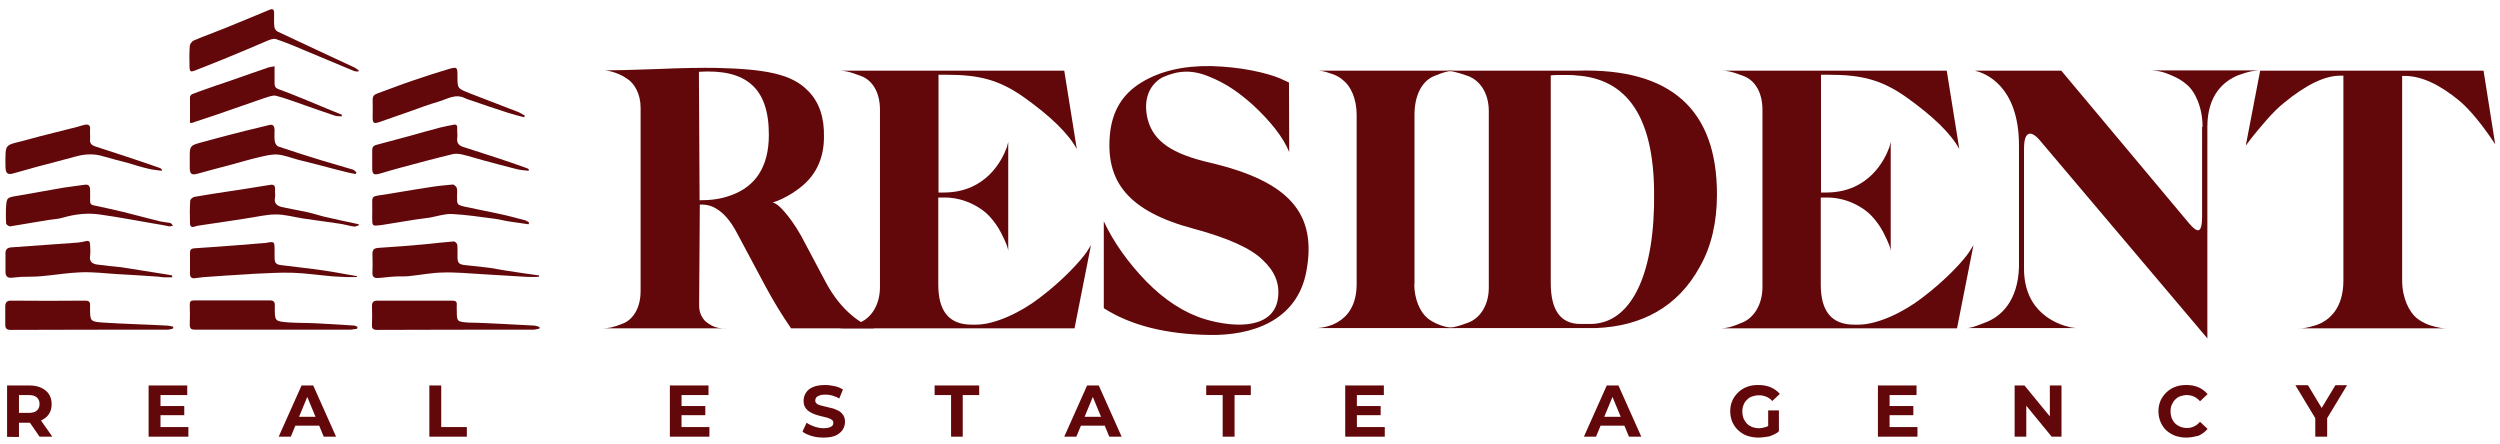 <?xml version="1.0" encoding="utf-8"?>
<!-- Generator: Adobe Illustrator 19.1.1, SVG Export Plug-In . SVG Version: 6.00 Build 0)  -->
<svg version="1.1" id="Layer_1" xmlns="http://www.w3.org/2000/svg" xmlns:xlink="http://www.w3.org/1999/xlink" x="0px" y="0px"
	 viewBox="0 0 1093.5 194.3" style="enable-background:new 0 0 1093.5 194.3;" xml:space="preserve">
<style type="text/css">
	.st0{display:none;}
	.st1{display:inline;}
	.st2{fill:#62080a;}
</style>
<g id="Nekretnine" class="st0">
	<path class="st1" d="M282,260v-20.5h3.9l12.1,14.8h-1.9v-14.8h4.7V260h-3.9l-12.1-14.8h1.9V260H282z"/>
	<path class="st1" d="M358.8,256.2H370v3.8h-15.9v-20.5h15.5v3.8h-10.8V256.2z M358.4,247.8h9.9v3.7h-9.9V247.8z"/>
	<path class="st1" d="M422.1,260v-20.5h4.7V260H422.1z M426.4,255.3l-0.3-5.5l9.8-10.4h5.3l-8.9,9.5l-2.6,2.8L426.4,255.3z
		 M436.2,260l-7.3-9l3.1-3.4l9.7,12.3H436.2z"/>
	<path class="st1" d="M492.2,260v-20.5h8.9c1.8,0,3.4,0.3,4.8,0.9c1.3,0.6,2.4,1.5,3.1,2.6c0.7,1.1,1.1,2.4,1.1,4
		c0,1.5-0.4,2.8-1.1,3.9c-0.7,1.1-1.8,2-3.1,2.5c-1.3,0.6-2.9,0.9-4.8,0.9h-6.3l2.1-2.1v7.8H492.2z M497,252.7l-2.1-2.2h6
		c1.5,0,2.6-0.3,3.3-1c0.7-0.6,1.1-1.5,1.1-2.6c0-1.1-0.4-2-1.1-2.6c-0.7-0.6-1.8-0.9-3.3-0.9h-6l2.1-2.3V252.7z M505.3,260
		l-5.1-7.5h5.1l5.2,7.5H505.3z"/>
	<path class="st1" d="M566.9,256.2h11.2v3.8h-15.9v-20.5h15.5v3.8h-10.8V256.2z M566.6,247.8h9.9v3.7h-9.9V247.8z"/>
	<path class="st1" d="M634.5,260v-16.7H628v-3.9h17.9v3.9h-6.6V260H634.5z"/>
	<path class="st1" d="M696.8,260v-20.5h3.9l12.1,14.8h-1.9v-14.8h4.7V260h-3.9l-12.1-14.8h1.9V260H696.8z"/>
	<path class="st1" d="M768.9,260v-20.5h4.8V260H768.9z"/>
	<path class="st1" d="M826.9,260v-20.5h3.9l12.1,14.8h-1.9v-14.8h4.7V260h-3.9l-12.1-14.8h1.9V260H826.9z"/>
	<path class="st1" d="M903.7,256.2h11.2v3.8H899v-20.5h15.5v3.8h-10.8V256.2z M903.4,247.8h9.9v3.7h-9.9V247.8z"/>
</g>
<g id="Real_estate_agengy">
	<path class="st2" d="M3.1,191v-22.4h9.7c2,0,3.7,0.3,5.2,1c1.5,0.7,2.6,1.6,3.4,2.8c0.8,1.2,1.2,2.7,1.2,4.4c0,1.7-0.4,3.1-1.2,4.3
		c-0.8,1.2-1.9,2.1-3.4,2.8c-1.5,0.6-3.2,1-5.2,1H6l2.3-2.3v8.5H3.1z M8.3,183.1L6,180.6h6.5c1.6,0,2.8-0.3,3.6-1
		c0.8-0.7,1.2-1.6,1.2-2.9c0-1.2-0.4-2.2-1.2-2.9c-0.8-0.7-2-1-3.6-1H6l2.3-2.5V183.1z M17.3,191l-5.6-8.1h5.5l5.7,8.1H17.3z"/>
	<path class="st2" d="M70.2,186.8h12.2v4.2H65v-22.4h16.9v4.2H70.2V186.8z M69.8,177.6h10.8v4H69.8V177.6z"/>
	<path class="st2" d="M121.9,191l10-22.4h5.1l10,22.4h-5.4l-8.2-19.8h2l-8.2,19.8H121.9z M126.9,186.2l1.4-3.9h11.5l1.4,3.9H126.9z"
		/>
	<path class="st2" d="M187.8,191v-22.4h5.2v18.2h11.2v4.2H187.8z"/>
	<path class="st2" d="M298.1,186.8h12.2v4.2H293v-22.4h16.9v4.2h-11.8V186.8z M297.7,177.6h10.8v4h-10.8V177.6z"/>
	<path class="st2" d="M360.2,191.4c-1.8,0-3.5-0.2-5.2-0.7c-1.6-0.5-3-1.1-4-1.9l1.8-3.9c1,0.7,2.1,1.2,3.4,1.7
		c1.3,0.4,2.6,0.7,4,0.7c1,0,1.9-0.1,2.5-0.3c0.6-0.2,1.1-0.5,1.4-0.8c0.3-0.4,0.4-0.8,0.4-1.2c0-0.6-0.2-1.1-0.7-1.4
		c-0.5-0.4-1.1-0.6-1.9-0.9c-0.8-0.2-1.6-0.4-2.5-0.6c-0.9-0.2-1.9-0.5-2.8-0.8c-0.9-0.3-1.8-0.7-2.5-1.2c-0.8-0.5-1.4-1.1-1.9-1.9
		c-0.5-0.8-0.7-1.7-0.7-2.9c0-1.3,0.3-2.4,1-3.5s1.7-1.9,3.1-2.5s3.2-0.9,5.3-0.9c1.4,0,2.8,0.2,4.2,0.5c1.4,0.3,2.6,0.8,3.6,1.5
		l-1.6,3.9c-1-0.6-2.1-1-3.1-1.3c-1-0.3-2.1-0.4-3.1-0.4s-1.8,0.1-2.5,0.4c-0.6,0.2-1.1,0.5-1.4,0.9c-0.3,0.4-0.4,0.8-0.4,1.3
		c0,0.6,0.2,1,0.7,1.4c0.5,0.4,1.1,0.6,1.9,0.8c0.8,0.2,1.6,0.4,2.5,0.6c0.9,0.2,1.9,0.5,2.8,0.7c0.9,0.3,1.8,0.7,2.5,1.1
		c0.8,0.5,1.4,1.1,1.9,1.9c0.5,0.8,0.7,1.7,0.7,2.9c0,1.3-0.4,2.4-1.1,3.5c-0.7,1-1.8,1.9-3.2,2.5
		C364.1,191.1,362.3,191.4,360.2,191.4z"/>
	<path class="st2" d="M416,191v-18.2h-7.2v-4.2h19.5v4.2h-7.2V191H416z"/>
	<path class="st2" d="M465.5,191l10-22.4h5.1l10,22.4h-5.4l-8.2-19.8h2l-8.2,19.8H465.5z M470.4,186.2l1.4-3.9h11.5l1.4,3.9H470.4z"
		/>
	<path class="st2" d="M534.8,191v-18.2h-7.2v-4.2h19.5v4.2H540V191H534.8z"/>
	<path class="st2" d="M593.5,186.8h12.2v4.2h-17.3v-22.4h16.9v4.2h-11.8V186.8z M593.1,177.6h10.8v4h-10.8V177.6z"/>
	<path class="st2" d="M692.8,191l10-22.4h5.1l10,22.4h-5.4l-8.2-19.8h2l-8.2,19.8H692.8z M697.7,186.2l1.4-3.9h11.5l1.4,3.9H697.7z"
		/>
	<path class="st2" d="M769.1,191.4c-1.8,0-3.4-0.3-4.9-0.8s-2.8-1.4-3.9-2.4c-1.1-1-2-2.3-2.6-3.7c-0.6-1.4-0.9-3-0.9-4.6
		c0-1.7,0.3-3.2,0.9-4.6c0.6-1.4,1.5-2.6,2.6-3.7c1.1-1,2.4-1.9,3.9-2.4c1.5-0.6,3.1-0.8,4.9-0.8c2,0,3.8,0.3,5.4,1
		c1.6,0.7,2.9,1.6,4,2.9l-3.3,3.1c-0.8-0.9-1.7-1.5-2.7-1.9s-2-0.6-3.1-0.6c-1.1,0-2.1,0.2-3,0.5c-0.9,0.3-1.7,0.8-2.3,1.5
		c-0.7,0.6-1.2,1.4-1.5,2.3c-0.4,0.9-0.5,1.8-0.5,2.9c0,1,0.2,2,0.5,2.9c0.4,0.9,0.9,1.6,1.5,2.3c0.7,0.7,1.4,1.1,2.3,1.5
		c0.9,0.3,1.9,0.5,2.9,0.5c1,0,2-0.2,3-0.5c1-0.3,1.9-0.9,2.8-1.7l2.9,3.7c-1.2,0.9-2.6,1.6-4.2,2.1
		C772.3,191.1,770.7,191.4,769.1,191.4z M773.4,187.9v-8.4h4.7v9.1L773.4,187.9z"/>
	<path class="st2" d="M826.5,186.8h12.2v4.2h-17.3v-22.4h16.9v4.2h-11.8V186.8z M826.1,177.6h10.8v4h-10.8V177.6z"/>
	<path class="st2" d="M881.2,191v-22.4h4.3l13.2,16.1h-2.1v-16.1h5.1V191h-4.3l-13.2-16.1h2.1V191H881.2z"/>
	<path class="st2" d="M956.2,191.4c-1.7,0-3.3-0.3-4.8-0.8c-1.5-0.6-2.8-1.4-3.9-2.4c-1.1-1-1.9-2.3-2.5-3.7c-0.6-1.4-0.9-3-0.9-4.6
		c0-1.7,0.3-3.2,0.9-4.6c0.6-1.4,1.5-2.6,2.6-3.7c1.1-1,2.4-1.9,3.9-2.4c1.5-0.6,3.1-0.8,4.8-0.8c1.9,0,3.7,0.3,5.3,1
		c1.6,0.7,2.9,1.7,4,3l-3.3,3.1c-0.8-0.9-1.6-1.5-2.6-2c-0.9-0.4-2-0.7-3.1-0.7c-1,0-2,0.2-2.9,0.5c-0.9,0.3-1.6,0.8-2.3,1.5
		c-0.6,0.6-1.1,1.4-1.5,2.3c-0.4,0.9-0.5,1.8-0.5,2.9c0,1.1,0.2,2,0.5,2.9c0.4,0.9,0.8,1.6,1.5,2.3c0.6,0.6,1.4,1.1,2.3,1.5
		c0.9,0.3,1.8,0.5,2.9,0.5c1.1,0,2.1-0.2,3.1-0.7c0.9-0.4,1.8-1.1,2.6-2l3.3,3.1c-1.1,1.3-2.4,2.3-4,3
		C959.9,191,958.2,191.4,956.2,191.4z"/>
	<path class="st2" d="M1012.7,191v-9.2l1.2,3.1l-9.9-16.4h5.5l7.6,12.6h-3.2l7.6-12.6h5.1l-9.9,16.4l1.2-3.1v9.2H1012.7z"/>
</g>
<g id="Resident">
	<path class="st2" d="M361,123.1c7.2,13.7,16.4,18.7,20.1,20l1.3,0.5H346c-4-5.8-7.7-11.9-11.1-18.2l-12.4-23.2
		c-6-11.7-12.6-12.7-15.1-12.7h-1.3l-0.3,44.1c0,2.9,1,5.1,2.7,6.9c3.9,3.2,6.4,3.1,9.2,3.1h-53.9c2.1,0,4.3-0.3,8.7-2.1
		c4.5-1.8,7.7-6.9,7.7-14.2V47.1c0-6-2.7-10.6-5.8-12.6c-4.8-3.4-10.3-3.9-10.6-3.7c4.3,0,12.1-0.2,23.5-0.6
		c11.4-0.5,20.1-0.6,26.1-0.5c21.2,0.5,33,2.6,40.1,10.1c4.8,4.8,7.1,11.6,6.9,20.1c0,8.5-2.9,15.6-8.9,20.9
		c-6.6,5.8-13.8,8-13.7,7.7c0.3,0,1,0.3,1.8,0.8c1.9,1.1,7.6,7.2,12.7,17.4L361,123.1z M336.3,58.9c0-20.6-10.1-28.8-30.6-27.5
		l0.3,56.2c5,0,9.5-0.6,13.5-2.1C330.7,81.6,336.3,72.7,336.3,58.9z"/>
	<path class="st2" d="M475.4,110.1l1.8-2.9l-7.2,36.4h-103c1.9,0,4.8-0.6,9.5-2.7c4.7-2.1,8.4-7.7,8.4-15.4V48
		c0-7.7-3.4-13-8.4-14.8c-5-1.9-7.1-2.3-9.5-2.3h98.5l5.5,34.3c-3.7-6.8-11.4-14.3-23.2-22.7c-10.9-7.7-19.8-9.8-33.8-9.8h-3.5v51.5
		h2.9c17.9-0.3,24.9-14,27-19.8l0.6-2.3v47.6c-0.2-1.3-0.5-2.7-3.2-8c-1.4-2.7-3.1-5-5-7.1c-3.7-4-11.1-8.2-19.5-8.2h-2.9v38.1
		c0,11.7,4.8,17.5,14.6,17.5h1.9c8.2,0,19.5-5.3,27.8-11.7C465.1,122.5,472.9,113.8,475.4,110.1z"/>
	<path class="st2" d="M563.9,66.5c-2.7-6.6-8.2-13.5-16.1-20.8c-5.8-5.1-11.1-9-18.7-12.1c-7.6-3.2-13.7-2.9-20.8,0.3
		c-6.3,3.7-8.2,10.6-6.3,18.3c2.6,9.7,10.6,15.1,27.4,19c34.8,8.2,46.7,22.4,42,47.5c-4,21.6-23.8,28.2-42.6,27.8
		c-18.8-0.3-34.3-4.2-46-11.7v-38c4.3,9.2,10.6,18,18.5,26.2c8,8.2,16.6,13.8,25.7,16.6c14.2,4.2,30.3,3.9,32-9.3
		c0.8-6.3-1.4-11.7-6.8-16.7c-5.1-5-15.1-9.5-29.9-13.5c-29-7.7-38.8-20.8-36.8-41.5c1-10.1,5.5-17.5,13.7-22.5
		c8.2-5,18.3-7.4,30.6-7.2c6.3,0.2,12.1,0.8,17.7,1.9c5.6,1.1,9.8,2.4,12.4,3.5l3.9,1.8L563.9,66.5z"/>
	<path class="st2" d="M618.6,124.2c0,6.9,2.7,12.4,5.8,15c5.1,4,11.1,4.3,12.4,4.3h-61.3c1.9,0,17.9-0.6,17.9-19.3v-74
		c0-7.1-2.7-12.6-5.8-15c-1.4-1.3-3.1-2.3-5.1-2.9c-3.9-1.4-5.1-1.4-6.9-1.4h61.3c-2.4,0-4.7,0.3-9.7,2.4s-8.5,8-8.5,16.9V124.2z"/>
	<path class="st2" d="M743.6,116.5c-9.7,17.9-25.7,26.2-45.5,27h-7.2h-59.2c2.4,0,5-0.3,10.3-2.3c5.3-1.9,9.2-7.6,9.2-15.4V48.6
		c0-7.9-3.9-13.5-9.2-15.4c-5.3-1.9-7.9-2.3-10.3-2.3h58.6C730.7,29.8,751,47.8,751,85C751,97,748.6,107.7,743.6,116.5z M723.5,83.8
		c-0.3-32.5-11.7-49.4-34.1-50.8c-1.1-0.2-2.9-0.2-5.6-0.2c-2.6,0-4.3,0-5.5,0.2v90.8c0,11.9,4.3,17.9,13,17.9c4.2,0,6.6,0,7.1-0.2
		C714,139.5,724,119.2,723.5,83.8z"/>
	<path class="st2" d="M861.4,110.1l1.8-2.9l-7.2,36.4h-103c1.9,0,4.8-0.6,9.5-2.7c4.7-2.1,8.4-7.7,8.4-15.4V48
		c0-7.7-3.4-13-8.4-14.8c-5-1.9-7.1-2.3-9.5-2.3h98.5l5.5,34.3c-3.7-6.8-11.4-14.3-23.2-22.7c-10.9-7.7-19.8-9.8-33.8-9.8h-3.5v51.5
		h2.9c17.9-0.3,24.9-14,27-19.8l0.6-2.3v47.6c-0.2-1.3-0.5-2.7-3.2-8c-1.4-2.7-3.1-5-5-7.1c-3.7-4-11.1-8.2-19.5-8.2h-2.9v38.1
		c0,11.7,4.8,17.5,14.6,17.5h1.9c8.2,0,19.5-5.3,27.8-11.7C851.1,122.5,859,113.8,861.4,110.1z"/>
	<path class="st2" d="M963.4,55.5c0-8.5-3.2-15.4-6.9-18.5c-1.8-1.6-4-2.9-6.4-3.9c-4.7-2.1-6.6-2.1-9-2.3h47.1
		c-2.4,0.2-4,0.2-9.2,2.1c-6.4,2.6-13.5,8.7-13.5,22.5V148L891.9,61c-4.3-4.7-6.6-2.6-6.6,4v52c-0.2,19.8,14.6,24.9,20.4,26.2
		l2.4,0.3h-48c1.3,0,2.7-0.2,7.9-2.3c7.4-2.6,14.6-9.7,15.1-24.3V63.6c0-26.4-15.3-31.7-18.7-32.5l-0.6-0.2h37.8l56,66.9
		c1.8,2.1,3.2,3.1,4,2.9c1.1-0.2,1.6-2.3,1.6-6V55.5z M965.5,148.2h-0.2l0.2-0.2V148.2z"/>
	<path class="st2" d="M1086.3,30.9l5.1,32.2c-5.6-8.5-10.8-14.8-15.4-18.8c-8.9-7.4-16.9-11.1-24.3-11.1h-1v89.5
		c0,7.7,3.1,13.7,6.3,16.4c1.6,1.3,3.5,2.3,5.6,3.1c4.5,1.4,6,1.4,7.7,1.4h-64.8c1.8,0,3.2,0,7.6-1.4c5.6-1.9,11.9-7.2,11.9-19.5
		V33.1h-1.4c-6.8,0-15,4-24.6,11.9c-2.4,1.9-5,4.5-7.7,7.6c-2.7,3.1-5,5.8-6.6,7.9l-2.4,3.2l6.3-32.8H1086.3z"/>
</g>
<g>
	<g>
		<path class="st2" d="M156.8,31.3c-0.7-0.1-1.4,0-2.1-0.3c-6.3-2.6-12.6-5.3-18.9-7.9c-5-2.1-10-4.3-15.1-6c-1.2-0.4-3,0.4-4.4,1
			c-6.4,2.7-12.8,5.5-19.3,8.1c-3.8,1.6-7.7,3-11.6,4.6c-2,0.8-2.4,0.6-2.5-1.5c-0.1-3.1-0.1-6.2,0.1-9.2c0.1-0.9,1-2.1,1.8-2.4
			c4.4-1.9,9-3.5,13.4-5.3c6.7-2.7,13.3-5.5,19.9-8.2c1.3-0.5,1.8,0.1,1.8,1.4c0,2-0.1,4.1,0.1,6.1c0.1,0.8,0.7,1.8,1.4,2.1
			c11.2,5.3,22.5,10.5,33.8,15.8c0.6,0.3,1.1,0.8,1.7,1.2C156.9,31,156.8,31.1,156.8,31.3z"/>
		<path class="st2" d="M155.6,76.1c-1.2-0.2-2.4-0.4-3.6-0.7c-4.1-1-8.2-2.1-12.4-3.2c-3-0.8-6-1.5-9.1-2.3c-3-0.8-6-2-9-2.3
			c-2.6-0.2-5.3,0.5-7.9,1.1c-4.4,1-8.7,2.3-13.1,3.5c-4.6,1.2-9.2,2.4-13.8,3.7c-2.8,0.8-3.7,0.4-3.7-2.6c0-1.7,0-3.5,0-5.2
			c0-4.1,0.4-4.5,4.3-5.6c4.8-1.3,9.5-2.6,14.2-3.8c4-1.1,8.1-2,12.1-3c1.4-0.3,2.7-0.7,4.1-1c1.8-0.5,2.3,0.5,2.4,2
			c0,1.7-0.2,3.5,0.1,5.2c0.1,0.8,0.9,2,1.6,2.2c6.2,2.1,12.5,4.1,18.7,6c4.6,1.4,9.3,2.7,13.9,4.1c0.6,0.2,1,0.8,1.5,1.2
			C155.8,75.6,155.7,75.8,155.6,76.1z"/>
		<path class="st2" d="M156.1,121.2c-1.5,0-3,0-4.5,0c-2-0.1-3.9-0.2-5.8-0.3c-6-0.5-11.9-1.4-17.9-1.6c-5.9-0.2-11.8,0.3-17.7,0.5
			c-0.4,0-0.7,0.1-1.1,0.1c-6.6,0.4-13.3,0.8-19.9,1.3c-1.4,0.1-2.8,0.4-4.2,0.5c-1.3,0.1-1.9-0.6-1.9-1.9c0-3.1,0-6.2,0-9.3
			c0-1.3,0.6-1.8,1.9-1.9c6.5-0.4,13-0.9,19.5-1.4c3.7-0.3,7.4-0.6,11.1-0.9c0.1,0,0.3,0,0.4,0c4.1-0.8,4.1-0.8,4.1,3.4
			c0,0.8,0,1.7,0,2.5c0,2.8,0.4,3.5,3.2,3.8c6.1,0.8,12.2,1.4,18.3,2.3c4.9,0.7,9.7,1.7,14.6,2.5C156.1,120.8,156.1,121,156.1,121.2
			z"/>
		<path class="st2" d="M75.3,121.3c-1.2,0-2.3,0-3.5,0c-0.9,0-1.8-0.2-2.7-0.3c-5.9-0.4-11.8-0.8-17.7-1.1c-5.3-0.3-10.6-1-15.9-0.8
			c-5.8,0.2-11.6,1.2-17.3,1.7c-3,0.3-6,0.2-9,0.3c-1.4,0.1-2.8,0.3-4.3,0.4c-1.6,0.1-2.4-0.7-2.5-2.3c0-2.9,0-5.7,0-8.6
			c0-1.5,0.9-2.3,2.5-2.4c9.7-0.7,19.5-1.4,29.2-2.1c1.1-0.1,2.2-0.3,3.3-0.6c1.5-0.4,2,0.2,2,1.5c0.1,1.7,0.2,3.3,0,5
			c-0.4,2.5,1.1,3.4,3,3.7c3.5,0.5,7.1,0.8,10.7,1.2c3.4,0.5,6.8,1.1,10.1,1.6c3.8,0.6,7.5,1.2,11.3,1.8c0.3,0,0.5,0.2,0.8,0.2
			C75.3,120.9,75.3,121.1,75.3,121.3z"/>
		<path class="st2" d="M157,98.5c-0.7,0.2-1.5,0.7-2.1,0.6c-2.2-0.3-4.4-1-6.6-1.3c-5.1-0.8-10.3-1.4-15.5-2.2
			c-4-0.6-8-1.8-12.1-1.8c-4.3,0-8.5,1.1-12.8,1.7c-2.1,0.3-4.3,0.7-6.4,1c-4.9,0.7-9.9,1.5-14.8,2.2c-0.5,0.1-1,0.2-1.5,0.4
			c-1.4,0.5-2.1-0.1-2.1-1.4c-0.1-3.3-0.1-6.6,0.1-9.9c0-0.6,1.1-1.6,1.9-1.7c4.5-0.8,9.1-1.5,13.7-2.2c6.4-1,12.7-1.9,19.1-3
			c2.1-0.4,2.5,0.4,2.4,2.2c-0.1,1,0.2,2.1,0,3.2c-0.6,2.7,0.9,3.8,3.2,4.3c3.6,0.8,7.3,1.4,10.9,2.2c2.4,0.5,4.7,1.3,7.1,1.9
			c5.1,1.2,10.3,2.3,15.5,3.4C156.8,98.1,156.9,98.3,157,98.5z"/>
		<path class="st2" d="M235.7,121.1c-1.8,0-3.5,0.1-5.3,0c-6.6-0.4-13.2-0.8-19.8-1.2c-5.7-0.3-11.4-0.9-17-0.7
			c-5,0.1-9.9,1.1-14.9,1.6c-2.2,0.2-4.4,0-6.5,0.2c-2.3,0.1-4.6,0.5-6.9,0.6c-1.7,0.1-2.5-0.6-2.4-2.4c0.1-2.7,0.1-5.4,0-8.1
			c0-2,0.8-2.6,2.9-2.7c6.9-0.4,13.8-1,20.6-1.6c4-0.4,8-0.9,12.1-1.2c0.5,0,1.4,0.8,1.5,1.4c0.2,1.6,0.1,3.3,0.1,5
			c0,3.1,0.5,3.7,3.7,4c3.6,0.4,7.2,0.7,10.7,1.2c2.1,0.3,4.3,0.8,6.4,1.1c5,0.8,10,1.5,15,2.2C235.8,120.6,235.7,120.8,235.7,121.1
			z"/>
		<path class="st2" d="M231.2,74.7c-1.8-0.2-3.7-0.3-5.5-0.8c-4.8-1.2-9.6-2.5-14.4-3.8c-3-0.8-6-1.8-9-2.5
			c-1.4-0.3-2.9-0.5-4.2-0.2c-7.5,1.8-14.9,3.8-22.4,5.8c-3.1,0.8-6.3,1.8-9.4,2.7c-2.9,0.8-3.5,0.4-3.5-2.6c0-2.5,0-5,0-7.4
			c0-1.3,0.3-2.1,1.7-2.5c5-1.3,9.9-2.7,14.9-4c4.4-1.2,8.7-2.5,13.1-3.6c1.9-0.5,3.8-0.8,5.7-1.2c1.5-0.4,1.9,0.3,1.8,1.7
			c-0.1,1.4,0.2,2.7,0,4.1c-0.3,2.1,0.7,3.2,2.4,3.8c3.3,1.1,6.6,2.1,9.9,3.2c3.7,1.2,7.5,2.4,11.2,3.7c2.4,0.8,4.7,1.7,7.1,2.5
			c0.3,0.1,0.6,0.4,0.8,0.6C231.3,74.3,231.2,74.5,231.2,74.7z"/>
		<path class="st2" d="M2.6,91.3c0.3-5,0.3-4.9,5.3-5.7c6.6-1.1,13.2-2.4,19.8-3.5c3.1-0.5,6.2-0.8,9.4-1.3c1.6-0.2,2.2,0.5,2.3,2
			c0,1.7,0.1,3.3,0,5c0,1.1,0.3,1.8,1.5,2c4.4,0.9,8.7,1.9,13,2.9c5.2,1.3,10.4,2.7,15.6,4c1.6,0.4,3.3,0.5,4.9,0.8
			c0.5,0.1,0.9,0.8,1.3,1.2c-0.6,0.1-1.2,0.4-1.7,0.3c-2.2-0.4-4.4-0.9-6.6-1.2c-7.7-1.3-15.4-2.8-23.2-3.9
			C38.6,93,33,93.6,27.5,95.2c-2,0.6-4.1,0.7-6.2,1c-5.6,0.9-11.2,1.9-16.8,2.8c-0.6,0.1-1.8-0.8-1.8-1.2
			C2.5,95.6,2.6,93.4,2.6,91.3z"/>
		<path class="st2" d="M231.2,98.1c-2.8-0.4-5.6-0.8-8.3-1.2c-2.1-0.3-4.2-0.9-6.4-1.2c-6.3-0.8-12.6-1.8-18.9-2.1
			c-3.2-0.1-6.4,1-9.7,1.6c-2,0.3-4,0.5-6,0.8c-4.9,0.8-9.8,1.6-14.8,2.4c-0.2,0-0.5,0-0.7,0.1c-3.6,0.4-3.6,0.4-3.6-3.3
			c0-2.4,0.1-4.8,0-7.2c0-1.6,0.5-2.1,2.1-2.4c7.5-1.1,14.9-2.5,22.3-3.6c3.6-0.6,7.2-1,10.9-1.3c0.5,0,1.5,0.9,1.7,1.5
			c0.3,1.2,0.1,2.5,0.1,3.8c0,3.5,0,3.6,3.4,4.4c5,1.1,9.9,2,14.9,3.1c3.8,0.8,7.5,1.8,11.3,2.8c0.7,0.2,1.3,0.6,1.9,1
			C231.4,97.6,231.3,97.9,231.2,98.1z"/>
		<path class="st2" d="M70.7,74.7c-1.9-0.3-3.9-0.4-5.8-0.9c-3.1-0.7-6.2-1.7-9.2-2.6c-3.4-0.9-6.8-1.7-10.1-2.7
			c-4.3-1.4-8.4-1.2-12.7,0c-5.4,1.5-10.8,2.9-16.2,4.3c-3.6,1-7.2,2-10.7,3c-2.6,0.8-3.5,0.1-3.6-2.6c-0.1-1.6,0-3.2,0-4.7
			c0-4.6,0.6-5.1,4.9-6.2c4.6-1.1,9.2-2.5,13.8-3.6c4.2-1.1,8.5-2.1,12.7-3.2c1.1-0.3,2.1-0.7,3.2-0.9c1.7-0.4,2.6,0.2,2.4,2.1
			c-0.1,1.4,0.1,2.9,0,4.3c-0.2,1.7,0.7,2.5,2.1,3c4.3,1.4,8.6,2.8,12.9,4.2c5.2,1.7,10.4,3.5,15.6,5.3c0.3,0.1,0.5,0.4,0.8,0.6
			C70.8,74.3,70.8,74.5,70.7,74.7z"/>
		<path class="st2" d="M75.7,143.7c-0.8,0.2-1.6,0.5-2.4,0.5c-22.9,0-45.8,0-68.7,0.1c-1.7,0-2.3-0.7-2.3-2.3c0-2.6,0-5.3,0-7.9
			c0-1.8,0.7-2.7,2.7-2.6c10.8,0.1,21.5,0.1,32.3,0c1.6,0,2.2,0.6,2.1,2.1c0,0.4,0,0.8,0,1.1c0,5.8,0,6,5.9,6.4
			c9.2,0.6,18.3,0.8,27.5,1.3c1,0,2,0.3,3,0.5C75.8,143.1,75.7,143.4,75.7,143.7z"/>
		<path class="st2" d="M156.2,143.8c-1.1,0.1-2.1,0.4-3.2,0.4c-22.6,0-45.1,0-67.7,0c-1.6,0-2.3-0.4-2.3-2.2c0.1-2.9,0.1-5.9,0-8.8
			c0-1.4,0.5-1.8,1.9-1.8c11.1,0,22.1,0,33.2,0c1.6,0,2.2,0.7,2.1,2.2c0,0.4,0,0.8,0,1.1c0,5.7,0,5.8,5.7,6.3
			c4,0.3,8.1,0.2,12.2,0.4c5.6,0.3,11.2,0.6,16.8,1c0.5,0,1,0.4,1.5,0.6C156.3,143.2,156.2,143.5,156.2,143.8z"/>
		<path class="st2" d="M236,143.7c-0.9,0.2-1.8,0.5-2.7,0.5c-22.8,0-45.6,0-68.4,0.1c-1.7,0-2.3-0.6-2.2-2.2c0.1-2.8,0.1-5.6,0-8.3
			c0-1.6,0.7-2.3,2.3-2.3c11,0,22,0,32.9,0c1.3,0,2,0.4,1.9,1.8c-0.1,0.7,0,1.5,0,2.3c0,5.1,0,5.1,5.1,5.5c1.4,0.1,2.9,0,4.3,0.1
			c8.1,0.4,16.2,0.7,24.3,1.2c0.8,0,1.6,0.4,2.4,0.6C236.1,143.2,236,143.4,236,143.7z"/>
		<path class="st2" d="M229.3,51.3c-2.3-0.6-4.7-1.2-6.9-1.9c-5.5-1.8-11-3.6-16.4-5.5c-0.8-0.3-1.7-0.5-2.5-0.9
			c-4.2-2.2-7.8,0.3-11.5,1.4c-4.5,1.3-8.8,2.9-13.2,4.5c-4.3,1.5-8.6,3-12.9,4.5c-2.3,0.8-2.9,0.5-2.9-1.9c0-2.6,0.1-5.3,0-7.9
			c0-1.5,0.6-2.2,2-2.7c5.1-1.8,10-3.8,15.1-5.5c5.2-1.8,10.5-3.5,15.8-5.1c4.2-1.2,4.2-1.1,4.2,3.4c0,5,0,5,5.6,7.2
			c7,2.7,14,5.4,21,8.1c1,0.4,2,1.1,2.9,1.6C229.4,50.8,229.3,51,229.3,51.3z"/>
		<path class="st2" d="M83.1,53.8c0-4,0-7.7,0-11.4c0-0.4,0.5-1,0.9-1.2c2.1-0.8,4.2-1.6,6.3-2.3c3-1.1,6-2.1,9-3.1
			c3.4-1.2,6.9-2.4,10.3-3.6c2.6-0.9,5.2-1.8,7.8-2.7c0.7-0.2,1.4-0.3,2.7-0.5c0,2.6,0,5,0,7.3c0,1.5,0.3,2.2,2,2.8
			c7.1,2.6,14.1,5.6,21.1,8.5c2.1,0.9,4.3,1.7,6.4,2.6c-0.1,0.2-0.1,0.5-0.2,0.7c-1.1-0.1-2.2,0-3.2-0.4c-4.2-1.4-8.4-2.9-12.7-4.4
			c-4.2-1.4-8.4-3.1-12.7-4.2c-1.5-0.4-3.5,0.5-5.2,1c-7.1,2.4-14.2,5-21.3,7.4c-3,1-6,2-9.1,3C84.7,53.7,84,53.7,83.1,53.8z"/>
	</g>
</g>
</svg>
